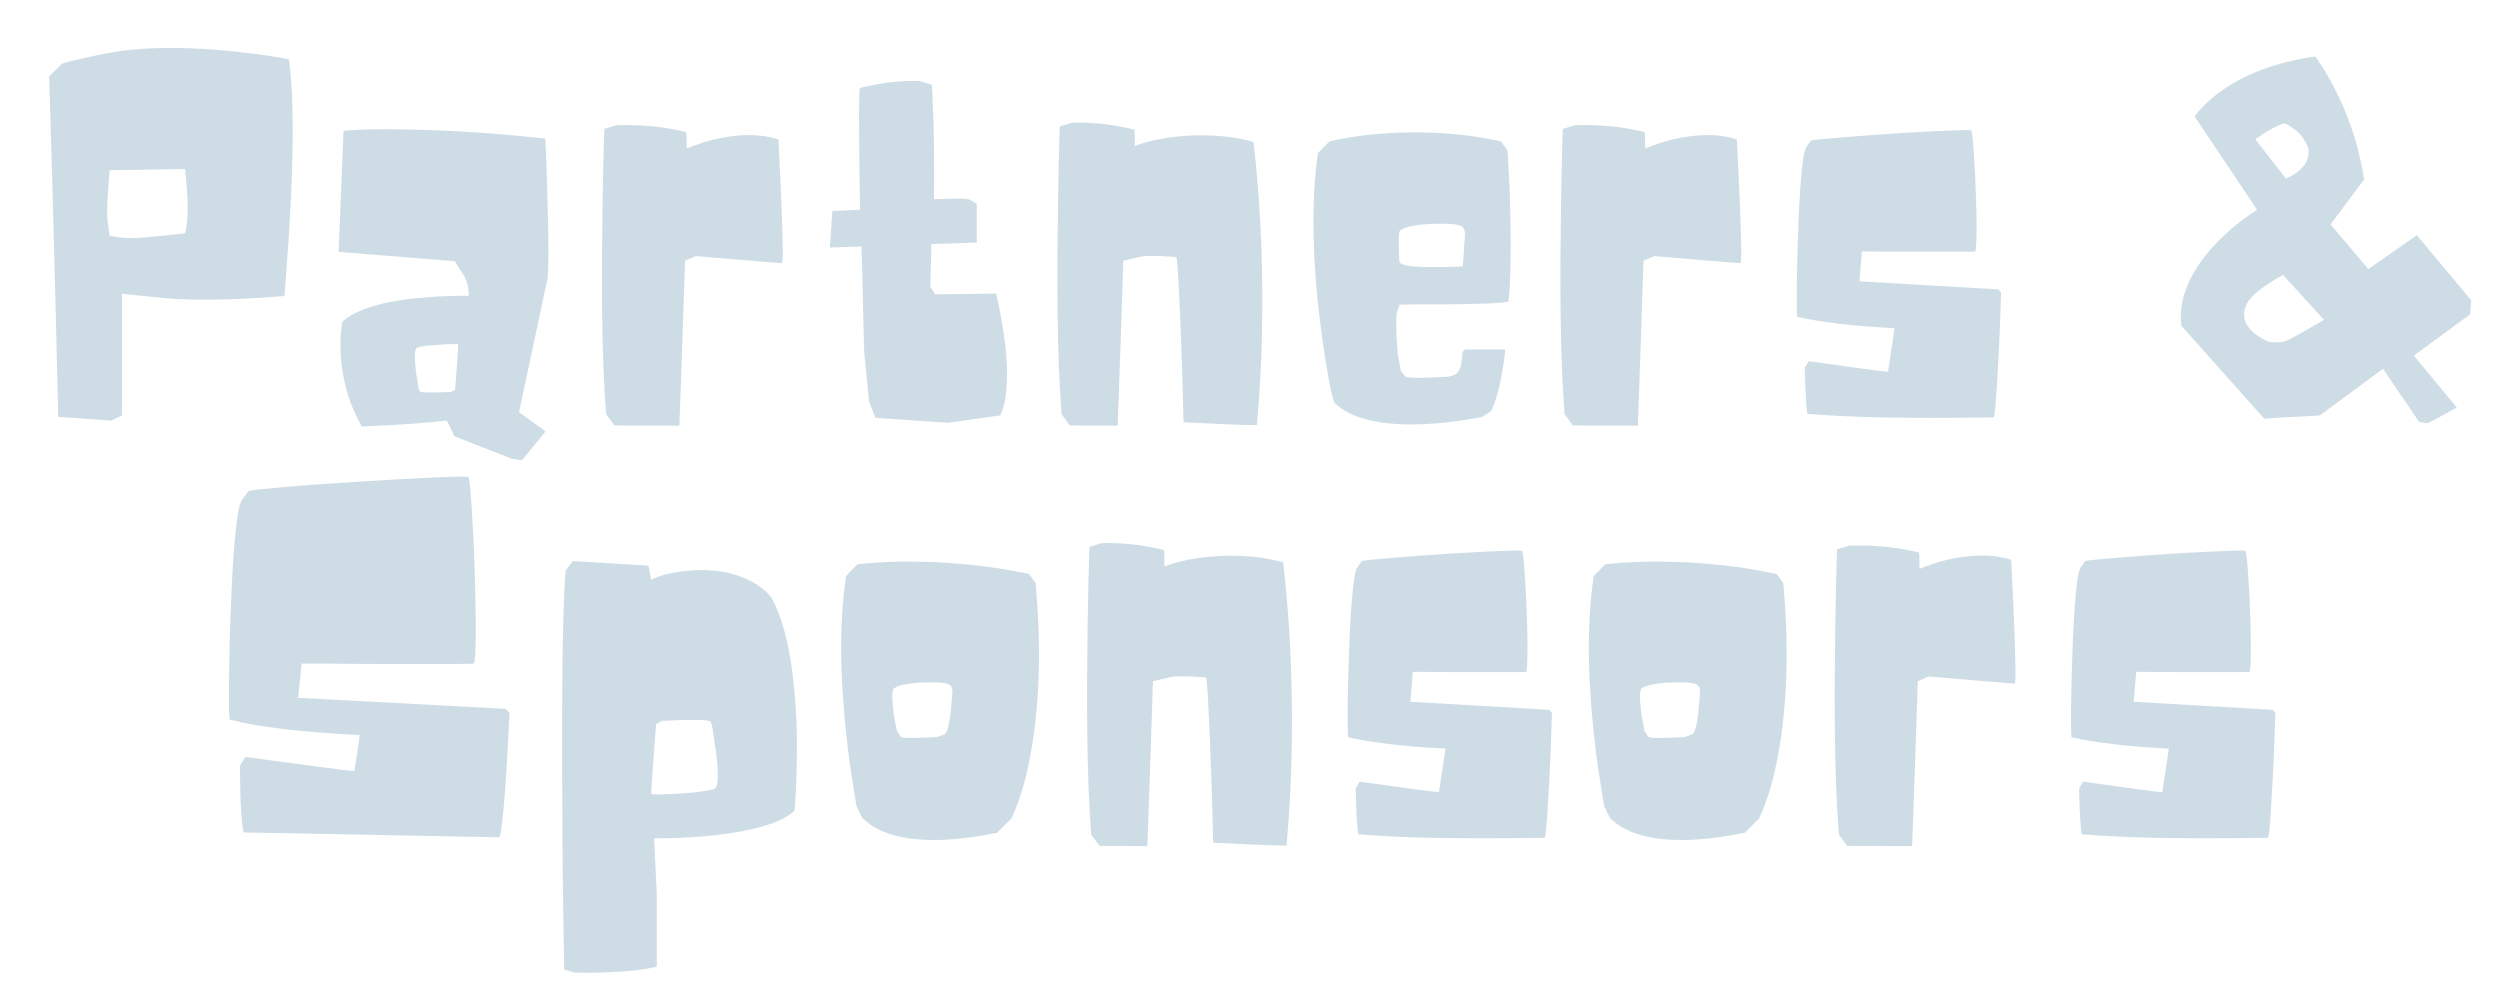 <svg xmlns="http://www.w3.org/2000/svg" xmlns:xlink="http://www.w3.org/1999/xlink" width="1366" zoomAndPan="magnify" viewBox="0 0 1024.5 412.5" height="550" preserveAspectRatio="xMidYMid meet" version="1.2"><defs><filter x="0%" y="0%" width="100%" filterUnits="objectBoundingBox" id="3cc931d1d9" height="100%"><feColorMatrix values="0 0 0 0 1 0 0 0 0 1 0 0 0 0 1 0 0 0 1 0" type="matrix" in="SourceGraphic"></feColorMatrix></filter><clipPath id="63c90389ad"><rect x="0" width="1020" y="0" height="401"></rect></clipPath></defs><g id="627fc9abc1"><g mask="url(#717b171ce7)" transform="matrix(1,0,0,1,1,-0)"><g clip-path="url(#63c90389ad)"><g style="fill:#4b7fa0;fill-opacity:1;"><g transform="translate(1.559, 173.349)"><path style="stroke:none" d="M 73.234 -104.078 L 42.391 -103.578 C 42.391 -103.578 42.32 -102.836 42.188 -101.359 C 42.051 -99.891 41.914 -98.129 41.781 -96.078 C 41.656 -94.035 41.539 -92.109 41.438 -90.297 C 41.332 -88.492 41.316 -87.258 41.391 -86.594 C 41.316 -85.719 41.363 -84.492 41.531 -82.922 C 41.707 -81.348 41.895 -79.926 42.094 -78.656 C 42.289 -77.383 42.391 -76.75 42.391 -76.75 C 42.391 -76.75 42.926 -76.645 44 -76.438 C 45.07 -76.238 46.312 -76.07 47.719 -75.938 C 49.125 -75.812 50.297 -75.781 51.234 -75.844 C 51.836 -75.781 52.957 -75.797 54.594 -75.891 C 56.238 -75.992 58.113 -76.145 60.219 -76.344 C 62.332 -76.539 64.395 -76.754 66.406 -76.984 C 68.414 -77.223 70.07 -77.41 71.375 -77.547 C 72.676 -77.68 73.328 -77.75 73.328 -77.75 C 73.93 -80.301 74.266 -83.082 74.328 -86.094 C 74.398 -89.102 74.332 -91.961 74.125 -94.672 C 73.926 -97.391 73.727 -99.633 73.531 -101.406 C 73.332 -103.188 73.234 -104.078 73.234 -104.078 Z M 47.422 -52.938 L 47.422 -3.109 L 43.094 -1 L 21.297 -2.516 C 21.023 -15.035 20.738 -27.156 20.438 -38.875 C 20.133 -50.594 19.848 -61.641 19.578 -72.016 C 19.316 -82.398 19.066 -91.863 18.828 -100.406 C 18.598 -108.945 18.379 -116.332 18.172 -122.562 C 17.973 -128.789 17.82 -133.594 17.719 -136.969 C 17.625 -140.352 17.578 -142.047 17.578 -142.047 L 22.906 -147.266 C 23.844 -147.598 25.43 -148.031 27.672 -148.562 C 29.922 -149.102 32.348 -149.66 34.953 -150.234 C 37.566 -150.805 39.992 -151.289 42.234 -151.688 C 44.484 -152.094 46.078 -152.363 47.016 -152.5 C 53.504 -153.301 60.016 -153.703 66.547 -153.703 C 73.078 -153.703 79.289 -153.469 85.188 -153 C 91.082 -152.531 96.336 -151.992 100.953 -151.391 C 105.578 -150.785 109.211 -150.25 111.859 -149.781 C 114.504 -149.312 115.828 -149.078 115.828 -149.078 C 116.566 -143.586 117.035 -137.457 117.234 -130.688 C 117.43 -123.926 117.445 -116.91 117.281 -109.641 C 117.113 -102.379 116.844 -95.195 116.469 -88.094 C 116.102 -81 115.688 -74.352 115.219 -68.156 C 114.75 -61.969 114.348 -56.594 114.016 -52.031 C 105.441 -51.363 98.094 -50.926 91.969 -50.719 C 85.844 -50.52 80.602 -50.473 76.25 -50.578 C 71.895 -50.68 68.094 -50.883 64.844 -51.188 C 61.594 -51.488 58.609 -51.785 55.891 -52.078 C 53.18 -52.379 50.359 -52.664 47.422 -52.938 Z M 47.422 -52.938"></path></g><g transform="translate(126.424, 173.349)"><path style="stroke:none" d="M 60.281 -32.25 C 60.207 -32.312 59.617 -32.344 58.516 -32.344 C 57.41 -32.344 56.035 -32.289 54.391 -32.188 C 52.754 -32.094 51.113 -31.977 49.469 -31.844 C 47.832 -31.707 46.41 -31.539 45.203 -31.344 C 43.992 -31.145 43.328 -30.91 43.203 -30.641 C 42.797 -30.035 42.594 -29.016 42.594 -27.578 C 42.594 -26.141 42.676 -24.598 42.844 -22.953 C 43.008 -21.316 43.191 -19.91 43.391 -18.734 C 43.598 -17.566 43.703 -16.984 43.703 -16.984 C 43.703 -16.984 43.734 -16.695 43.797 -16.125 C 43.867 -15.551 43.969 -14.961 44.094 -14.359 C 44.227 -13.766 44.363 -13.332 44.5 -13.062 C 44.633 -12.789 45.367 -12.617 46.703 -12.547 C 48.047 -12.484 49.555 -12.469 51.234 -12.5 C 52.91 -12.539 54.367 -12.594 55.609 -12.656 C 56.848 -12.727 57.469 -12.766 57.469 -12.766 L 59.062 -13.656 C 59.062 -13.656 59.113 -14.273 59.219 -15.516 C 59.32 -16.754 59.438 -18.273 59.562 -20.078 C 59.695 -21.891 59.832 -23.719 59.969 -25.562 C 60.102 -27.406 60.203 -28.961 60.266 -30.234 C 60.336 -31.504 60.344 -32.176 60.281 -32.25 Z M 96.141 3.422 L 86.5 15.266 L 82.375 14.672 L 58.766 5.422 C 58.766 5.422 58.613 5.066 58.312 4.359 C 58.008 3.66 57.641 2.875 57.203 2 C 56.773 1.133 56.391 0.383 56.047 -0.25 C 55.711 -0.883 55.547 -1.133 55.547 -1 C 51.598 -0.531 47.582 -0.145 43.5 0.156 C 39.414 0.457 35.664 0.707 32.25 0.906 C 28.832 1.102 26.066 1.234 23.953 1.297 C 21.848 1.367 20.797 1.406 20.797 1.406 C 17.648 -4.352 15.457 -9.812 14.219 -14.969 C 12.977 -20.125 12.289 -24.691 12.156 -28.672 C 12.02 -32.66 12.102 -35.789 12.406 -38.062 C 12.707 -40.344 12.859 -41.484 12.859 -41.484 C 15.004 -43.43 17.734 -45.055 21.047 -46.359 C 24.359 -47.66 27.957 -48.695 31.844 -49.469 C 35.727 -50.238 39.594 -50.805 43.438 -51.172 C 47.289 -51.547 50.805 -51.801 53.984 -51.938 C 57.172 -52.07 59.75 -52.141 61.719 -52.141 C 63.695 -52.141 64.688 -52.141 64.688 -52.141 C 64.688 -54.484 64.398 -56.406 63.828 -57.906 C 63.266 -59.414 62.695 -60.555 62.125 -61.328 C 61.562 -62.098 61.281 -62.484 61.281 -62.484 L 58.969 -66.297 L 11.344 -70.125 L 13.359 -119.75 C 19.055 -120.219 25.188 -120.43 31.75 -120.391 C 38.312 -120.359 44.906 -120.207 51.531 -119.938 C 58.164 -119.676 64.445 -119.328 70.375 -118.891 C 76.301 -118.453 81.504 -118.016 85.984 -117.578 C 90.473 -117.148 93.82 -116.801 96.031 -116.531 C 96.102 -115.52 96.203 -113.539 96.328 -110.594 C 96.461 -107.656 96.582 -104.176 96.688 -100.156 C 96.789 -96.133 96.906 -91.914 97.031 -87.5 C 97.164 -83.082 97.25 -78.863 97.281 -74.844 C 97.32 -70.82 97.305 -67.367 97.234 -64.484 C 97.172 -61.609 97.039 -59.703 96.844 -58.766 L 85.281 -4.422 Z M 96.141 3.422"></path></g><g transform="translate(234.613, 173.349)"><path style="stroke:none" d="M 45.812 -112.516 C 47.551 -113.242 49.773 -114.047 52.484 -114.922 C 55.203 -115.797 58.25 -116.531 61.625 -117.125 C 65.008 -117.727 68.562 -118.016 72.281 -117.984 C 76 -117.953 79.695 -117.367 83.375 -116.234 C 83.375 -116.234 83.426 -115.312 83.531 -113.469 C 83.633 -111.625 83.75 -109.191 83.875 -106.172 C 84.008 -103.16 84.16 -99.863 84.328 -96.281 C 84.492 -92.695 84.645 -89.098 84.781 -85.484 C 84.914 -81.867 85.016 -78.551 85.078 -75.531 C 85.148 -72.52 85.172 -70.094 85.141 -68.25 C 85.109 -66.414 84.988 -65.5 84.781 -65.5 C 84.645 -65.5 83.691 -65.566 81.922 -65.703 C 80.148 -65.836 77.922 -66.02 75.234 -66.25 C 72.555 -66.488 69.742 -66.723 66.797 -66.953 C 63.859 -67.191 61.066 -67.426 58.422 -67.656 C 55.773 -67.895 53.629 -68.078 51.984 -68.203 C 50.348 -68.336 49.531 -68.406 49.531 -68.406 L 45.109 -66.5 C 44.898 -60.477 44.695 -54.301 44.5 -47.969 C 44.301 -41.633 44.098 -35.555 43.891 -29.734 C 43.691 -23.91 43.508 -18.672 43.344 -14.016 C 43.176 -9.359 43.039 -5.672 42.938 -2.953 C 42.844 -0.242 42.797 1.109 42.797 1.109 L 16.172 1 L 12.766 -3.609 C 12.297 -9.773 11.926 -16.441 11.656 -23.609 C 11.383 -30.773 11.211 -38.125 11.141 -45.656 C 11.078 -53.188 11.062 -60.566 11.094 -67.797 C 11.133 -75.035 11.203 -81.816 11.297 -88.141 C 11.398 -94.473 11.5 -100.066 11.594 -104.922 C 11.695 -109.773 11.801 -113.594 11.906 -116.375 C 12.008 -119.156 12.062 -120.547 12.062 -120.547 L 17.078 -122.047 C 17.078 -122.047 18.332 -122.062 20.844 -122.094 C 23.352 -122.133 26.75 -121.988 31.031 -121.656 C 35.32 -121.32 40.145 -120.516 45.5 -119.234 C 45.633 -119.234 45.719 -118.645 45.75 -117.469 C 45.789 -116.301 45.812 -114.648 45.812 -112.516 Z M 45.812 -112.516"></path></g><g transform="translate(330.246, 173.349)"><path style="stroke:none" d="M 8.844 -71.922 L 9.844 -86.797 C 9.844 -86.797 10.914 -86.863 13.062 -87 C 15.207 -87.133 17.922 -87.266 21.203 -87.391 C 21.129 -92.148 21.055 -96.891 20.984 -101.609 C 20.922 -106.328 20.875 -110.828 20.844 -115.109 C 20.812 -119.398 20.797 -123.203 20.797 -126.516 C 20.797 -129.836 20.828 -132.469 20.891 -134.406 C 20.961 -136.352 21.066 -137.328 21.203 -137.328 C 26.555 -138.598 31.039 -139.398 34.656 -139.734 C 38.27 -140.066 41 -140.219 42.844 -140.188 C 44.688 -140.156 45.609 -140.141 45.609 -140.141 L 50.625 -138.625 C 50.625 -138.625 50.691 -137.414 50.828 -135 C 50.961 -132.594 51.098 -129.242 51.234 -124.953 C 51.367 -120.672 51.469 -115.68 51.531 -109.984 C 51.602 -104.297 51.602 -98.207 51.531 -91.719 C 55.082 -91.852 58.047 -91.938 60.422 -91.969 C 62.797 -92 64.117 -91.945 64.391 -91.812 C 65.398 -91.812 66.422 -91.477 67.453 -90.812 C 68.492 -90.145 69.016 -89.812 69.016 -89.812 L 69.016 -73.938 L 50.422 -73.328 C 50.422 -72.723 50.406 -71.598 50.375 -69.953 C 50.344 -68.316 50.289 -66.531 50.219 -64.594 C 50.156 -62.656 50.109 -60.863 50.078 -59.219 C 50.047 -57.57 49.992 -56.453 49.922 -55.859 L 52.031 -52.734 L 76.953 -53.047 C 76.953 -53.047 77.148 -52.172 77.547 -50.422 C 77.953 -48.68 78.422 -46.367 78.953 -43.484 C 79.492 -40.609 80 -37.379 80.469 -33.797 C 80.938 -30.211 81.238 -26.547 81.375 -22.797 C 81.508 -19.047 81.391 -15.461 81.016 -12.047 C 80.648 -8.641 79.863 -5.66 78.656 -3.109 L 57.156 -0.094 L 27.531 -2.109 L 24.906 -8.734 L 22.906 -29.031 C 22.906 -29.031 22.883 -29.898 22.844 -31.641 C 22.812 -33.379 22.742 -35.738 22.641 -38.719 C 22.547 -41.707 22.461 -45.078 22.391 -48.828 C 22.328 -52.578 22.242 -56.477 22.141 -60.531 C 22.047 -64.582 21.93 -68.516 21.797 -72.328 Z M 8.844 -71.922"></path></g><g transform="translate(421.258, 173.349)"><path style="stroke:none" d="M 42.797 -113.516 C 44.535 -114.254 47.031 -115.008 50.281 -115.781 C 53.531 -116.551 57.328 -117.133 61.672 -117.531 C 66.023 -117.938 70.75 -118.004 75.844 -117.734 C 80.938 -117.461 86.129 -116.625 91.422 -115.219 C 91.422 -115.219 91.633 -113.273 92.062 -109.391 C 92.5 -105.516 92.984 -100.023 93.516 -92.922 C 94.055 -85.828 94.477 -77.457 94.781 -67.812 C 95.082 -58.164 95.113 -47.531 94.875 -35.906 C 94.645 -24.289 93.961 -12.055 92.828 0.797 C 92.828 0.867 92.086 0.883 90.609 0.844 C 89.141 0.812 87.266 0.766 84.984 0.703 C 82.711 0.641 80.301 0.539 77.75 0.406 C 75.207 0.27 72.797 0.148 70.516 0.047 C 68.242 -0.047 66.383 -0.125 64.938 -0.188 C 63.5 -0.258 62.781 -0.297 62.781 -0.297 C 62.781 -0.297 62.742 -1.25 62.672 -3.156 C 62.609 -5.07 62.547 -7.633 62.484 -10.844 C 62.422 -14.062 62.32 -17.676 62.188 -21.688 C 62.051 -25.707 61.898 -29.859 61.734 -34.141 C 61.566 -38.43 61.398 -42.566 61.234 -46.547 C 61.066 -50.535 60.895 -54.156 60.719 -57.406 C 60.551 -60.656 60.383 -63.234 60.219 -65.141 C 60.051 -67.055 59.898 -68.016 59.766 -68.016 C 55.617 -68.348 52.375 -68.492 50.031 -68.453 C 47.688 -68.422 46.516 -68.406 46.516 -68.406 L 38.078 -66.5 C 37.867 -60.477 37.664 -54.301 37.469 -47.969 C 37.27 -41.633 37.066 -35.555 36.859 -29.734 C 36.66 -23.91 36.477 -18.672 36.312 -14.016 C 36.145 -9.359 36.008 -5.672 35.906 -2.953 C 35.812 -0.242 35.766 1.109 35.766 1.109 L 16.172 1 L 12.766 -3.609 C 12.297 -9.773 11.926 -16.457 11.656 -23.656 C 11.383 -30.852 11.211 -38.234 11.141 -45.797 C 11.078 -53.367 11.062 -60.82 11.094 -68.156 C 11.133 -75.488 11.203 -82.352 11.297 -88.75 C 11.398 -95.145 11.5 -100.801 11.594 -105.719 C 11.695 -110.645 11.801 -114.516 11.906 -117.328 C 12.008 -120.141 12.062 -121.547 12.062 -121.547 L 17.078 -123.062 C 17.078 -123.062 18.082 -123.078 20.094 -123.109 C 22.102 -123.141 25 -122.988 28.781 -122.656 C 32.562 -122.32 37.133 -121.52 42.5 -120.25 C 42.625 -120.25 42.703 -119.66 42.734 -118.484 C 42.773 -117.316 42.797 -115.66 42.797 -113.516 Z M 42.797 -113.516"></path></g><g transform="translate(526.835, 173.349)"><path style="stroke:none" d="M 72.531 -30.141 L 89 -30.141 C 89 -30.066 88.914 -29.207 88.75 -27.562 C 88.582 -25.926 88.281 -23.816 87.844 -21.234 C 87.414 -18.66 86.832 -15.93 86.094 -13.047 C 85.352 -10.172 84.414 -7.461 83.281 -4.922 C 83.281 -4.922 82.926 -4.688 82.219 -4.219 C 81.52 -3.75 80.816 -3.297 80.109 -2.859 C 79.41 -2.422 79.062 -2.238 79.062 -2.312 C 79.062 -2.375 77.973 -2.203 75.797 -1.797 C 73.617 -1.398 70.703 -0.969 67.047 -0.5 C 63.398 -0.031 59.383 0.301 55 0.5 C 50.613 0.695 46.16 0.594 41.641 0.188 C 37.117 -0.207 32.863 -1.086 28.875 -2.453 C 24.895 -3.828 21.566 -5.82 18.891 -8.438 L 17.578 -13.266 C 17.578 -13.266 17.305 -14.688 16.766 -17.531 C 16.234 -20.375 15.582 -24.289 14.812 -29.281 C 14.039 -34.27 13.285 -39.992 12.547 -46.453 C 11.816 -52.922 11.25 -59.785 10.844 -67.047 C 10.445 -74.316 10.332 -81.664 10.5 -89.094 C 10.664 -96.531 11.25 -103.703 12.25 -110.609 L 16.984 -115.422 C 16.984 -115.422 18.156 -115.672 20.5 -116.172 C 22.844 -116.68 26.156 -117.219 30.438 -117.781 C 34.727 -118.352 39.801 -118.754 45.656 -118.984 C 51.52 -119.223 57.969 -119.109 65 -118.641 C 72.031 -118.172 79.43 -117.098 87.203 -115.422 L 89.906 -111.812 C 89.906 -111.812 89.988 -110.52 90.156 -107.938 C 90.32 -105.363 90.504 -101.914 90.703 -97.594 C 90.91 -93.27 91.062 -88.41 91.156 -83.016 C 91.258 -77.629 91.273 -72.086 91.203 -66.391 C 91.141 -60.703 90.875 -55.25 90.406 -50.031 C 90.406 -49.758 89.582 -49.539 87.938 -49.375 C 86.301 -49.207 84.16 -49.07 81.516 -48.969 C 78.867 -48.875 75.957 -48.789 72.781 -48.719 C 69.602 -48.656 66.422 -48.625 63.234 -48.625 C 60.055 -48.625 57.145 -48.625 54.5 -48.625 C 51.852 -48.625 49.723 -48.602 48.109 -48.562 C 46.504 -48.531 45.703 -48.516 45.703 -48.516 L 44.906 -46.016 C 44.633 -45.609 44.461 -44.75 44.391 -43.438 C 44.328 -42.133 44.312 -40.629 44.344 -38.922 C 44.383 -37.211 44.453 -35.535 44.547 -33.891 C 44.648 -32.254 44.75 -30.898 44.844 -29.828 C 44.945 -28.766 45 -28.234 45 -28.234 L 46.203 -21.391 L 48.125 -18.984 C 48.457 -18.785 49.207 -18.648 50.375 -18.578 C 51.551 -18.516 52.926 -18.5 54.5 -18.531 C 56.07 -18.562 57.629 -18.609 59.172 -18.672 C 60.711 -18.742 61.984 -18.797 62.984 -18.828 C 63.992 -18.867 64.5 -18.891 64.5 -18.891 C 66.77 -19.023 68.359 -19.578 69.266 -20.547 C 70.172 -21.516 70.738 -22.75 70.969 -24.25 C 71.207 -25.758 71.395 -27.383 71.531 -29.125 Z M 45.609 -66.203 C 45.672 -65.598 46.32 -65.129 47.562 -64.797 C 48.801 -64.461 50.406 -64.227 52.375 -64.094 C 54.352 -63.957 56.445 -63.891 58.656 -63.891 C 60.875 -63.891 62.969 -63.906 64.938 -63.938 C 66.914 -63.969 68.523 -64.016 69.766 -64.078 C 71.004 -64.148 71.625 -64.188 71.625 -64.188 C 71.625 -64.188 71.656 -64.672 71.719 -65.641 C 71.789 -66.617 71.875 -67.812 71.969 -69.219 C 72.07 -70.625 72.156 -71.945 72.219 -73.188 C 72.289 -74.426 72.359 -75.344 72.422 -75.938 C 72.766 -78.688 72.18 -80.328 70.672 -80.859 C 69.16 -81.398 66.832 -81.672 63.688 -81.672 C 58.727 -81.672 54.977 -81.453 52.438 -81.016 C 49.895 -80.578 48.172 -80.125 47.266 -79.656 C 46.359 -79.188 45.906 -78.953 45.906 -78.953 C 45.633 -78.555 45.469 -77.656 45.406 -76.25 C 45.344 -74.844 45.344 -73.234 45.406 -71.422 C 45.469 -69.617 45.535 -67.879 45.609 -66.203 Z M 45.609 -66.203"></path></g><g transform="translate(627.39, 173.349)"><path style="stroke:none" d="M 45.812 -112.516 C 47.551 -113.242 49.773 -114.047 52.484 -114.922 C 55.203 -115.797 58.25 -116.531 61.625 -117.125 C 65.008 -117.727 68.562 -118.016 72.281 -117.984 C 76 -117.953 79.695 -117.367 83.375 -116.234 C 83.375 -116.234 83.426 -115.312 83.531 -113.469 C 83.633 -111.625 83.75 -109.191 83.875 -106.172 C 84.008 -103.16 84.16 -99.863 84.328 -96.281 C 84.492 -92.695 84.645 -89.098 84.781 -85.484 C 84.914 -81.867 85.016 -78.551 85.078 -75.531 C 85.148 -72.52 85.172 -70.094 85.141 -68.25 C 85.109 -66.414 84.988 -65.5 84.781 -65.5 C 84.645 -65.5 83.691 -65.566 81.922 -65.703 C 80.148 -65.836 77.922 -66.02 75.234 -66.25 C 72.555 -66.488 69.742 -66.723 66.797 -66.953 C 63.859 -67.191 61.066 -67.426 58.422 -67.656 C 55.773 -67.895 53.629 -68.078 51.984 -68.203 C 50.348 -68.336 49.531 -68.406 49.531 -68.406 L 45.109 -66.5 C 44.898 -60.477 44.695 -54.301 44.5 -47.969 C 44.301 -41.633 44.098 -35.555 43.891 -29.734 C 43.691 -23.91 43.508 -18.672 43.344 -14.016 C 43.176 -9.359 43.039 -5.672 42.938 -2.953 C 42.844 -0.242 42.797 1.109 42.797 1.109 L 16.172 1 L 12.766 -3.609 C 12.297 -9.773 11.926 -16.441 11.656 -23.609 C 11.383 -30.773 11.211 -38.125 11.141 -45.656 C 11.078 -53.188 11.062 -60.566 11.094 -67.797 C 11.133 -75.035 11.203 -81.816 11.297 -88.141 C 11.398 -94.473 11.5 -100.066 11.594 -104.922 C 11.695 -109.773 11.801 -113.594 11.906 -116.375 C 12.008 -119.156 12.062 -120.547 12.062 -120.547 L 17.078 -122.047 C 17.078 -122.047 18.332 -122.062 20.844 -122.094 C 23.352 -122.133 26.75 -121.988 31.031 -121.656 C 35.32 -121.32 40.145 -120.516 45.5 -119.234 C 45.633 -119.234 45.719 -118.645 45.75 -117.469 C 45.789 -116.301 45.812 -114.648 45.812 -112.516 Z M 45.812 -112.516"></path></g><g transform="translate(723.023, 173.349)"><path style="stroke:none" d="M 83.688 -119.938 C 83.883 -119.875 84.082 -118.953 84.281 -117.172 C 84.477 -115.398 84.676 -113.039 84.875 -110.094 C 85.082 -107.156 85.27 -103.926 85.438 -100.406 C 85.602 -96.883 85.734 -93.363 85.828 -89.844 C 85.93 -86.332 85.984 -83.102 85.984 -80.156 C 85.984 -77.219 85.93 -74.859 85.828 -73.078 C 85.734 -71.305 85.586 -70.383 85.391 -70.312 C 85.117 -70.25 84.094 -70.219 82.312 -70.219 C 80.539 -70.219 78.266 -70.219 75.484 -70.219 C 72.711 -70.219 69.688 -70.219 66.406 -70.219 C 63.125 -70.219 59.875 -70.219 56.656 -70.219 C 53.438 -70.219 50.488 -70.234 47.812 -70.266 C 45.133 -70.297 42.992 -70.312 41.391 -70.312 C 39.785 -70.312 38.984 -70.312 38.984 -70.312 L 37.969 -58.062 L 94.938 -54.75 L 96.031 -53.438 C 96.031 -53.438 95.992 -52.516 95.922 -50.672 C 95.859 -48.836 95.773 -46.395 95.672 -43.344 C 95.578 -40.301 95.445 -36.969 95.281 -33.344 C 95.113 -29.727 94.926 -26.098 94.719 -22.453 C 94.52 -18.805 94.32 -15.457 94.125 -12.406 C 93.926 -9.352 93.723 -6.906 93.516 -5.062 C 93.316 -3.227 93.117 -2.312 92.922 -2.312 C 92.723 -2.312 91.383 -2.289 88.906 -2.25 C 86.426 -2.219 83.207 -2.188 79.25 -2.156 C 75.301 -2.125 70.969 -2.109 66.25 -2.109 C 61.531 -2.109 56.758 -2.141 51.938 -2.203 C 47.113 -2.273 42.625 -2.379 38.469 -2.516 C 31.645 -2.773 26.375 -3.039 22.656 -3.312 C 18.938 -3.582 16.977 -3.719 16.781 -3.719 C 16.645 -3.719 16.508 -4.352 16.375 -5.625 C 16.238 -6.895 16.117 -8.469 16.016 -10.344 C 15.922 -12.219 15.836 -14.094 15.766 -15.969 C 15.703 -17.844 15.656 -19.414 15.625 -20.688 C 15.594 -21.969 15.578 -22.609 15.578 -22.609 C 15.578 -22.609 15.707 -22.82 15.969 -23.25 C 16.238 -23.688 16.504 -24.125 16.766 -24.562 C 17.035 -25 17.172 -25.25 17.172 -25.312 C 17.172 -25.312 17.926 -25.211 19.438 -25.016 C 20.945 -24.816 22.891 -24.547 25.266 -24.203 C 27.641 -23.867 30.164 -23.52 32.844 -23.156 C 35.531 -22.789 38.109 -22.438 40.578 -22.094 C 43.055 -21.758 45.133 -21.492 46.812 -21.297 C 48.488 -21.098 49.457 -21 49.719 -21 C 49.719 -21 49.816 -21.703 50.016 -23.109 C 50.223 -24.516 50.477 -26.219 50.781 -28.219 C 51.082 -30.227 51.383 -32.223 51.688 -34.203 C 51.988 -36.18 52.207 -37.738 52.344 -38.875 C 43.031 -39.344 35.441 -39.945 29.578 -40.688 C 23.723 -41.426 19.422 -42.078 16.672 -42.641 C 13.93 -43.211 12.562 -43.5 12.562 -43.5 C 12.426 -43.5 12.336 -44.672 12.297 -47.016 C 12.266 -49.359 12.266 -52.488 12.297 -56.406 C 12.336 -60.32 12.426 -64.656 12.562 -69.406 C 12.695 -74.164 12.863 -78.957 13.062 -83.781 C 13.258 -88.602 13.508 -93.109 13.812 -97.297 C 14.113 -101.484 14.461 -104.984 14.859 -107.797 C 15.266 -110.609 15.703 -112.348 16.172 -113.016 C 16.172 -113.016 16.32 -113.227 16.625 -113.656 C 16.926 -114.094 17.242 -114.547 17.578 -115.016 C 17.91 -115.484 18.113 -115.719 18.188 -115.719 C 18.383 -115.852 19.641 -116.035 21.953 -116.266 C 24.266 -116.504 27.297 -116.773 31.047 -117.078 C 34.797 -117.379 38.895 -117.695 43.344 -118.031 C 47.801 -118.363 52.27 -118.664 56.75 -118.938 C 61.238 -119.207 65.426 -119.426 69.312 -119.594 C 73.195 -119.758 76.426 -119.891 79 -119.984 C 81.582 -120.086 83.145 -120.07 83.688 -119.938 Z M 83.688 -119.938"></path></g><g transform="translate(825.888, 173.349)"><path style="stroke:none" d=""></path></g><g transform="translate(887.768, 173.349)"><path style="stroke:none" d="M 41.188 -33.156 C 41.188 -33.156 41.617 -33.133 42.484 -33.094 C 43.359 -33.062 44.281 -33.062 45.25 -33.094 C 46.227 -33.133 46.914 -33.254 47.312 -33.453 C 47.645 -33.453 48.516 -33.816 49.922 -34.547 C 51.328 -35.285 52.898 -36.141 54.641 -37.109 C 56.391 -38.086 57.969 -38.992 59.375 -39.828 C 60.781 -40.672 61.68 -41.191 62.078 -41.391 L 63.594 -42.297 L 46.812 -60.672 C 42.125 -58.055 38.656 -55.797 36.406 -53.891 C 34.164 -51.984 32.691 -50.312 31.984 -48.875 C 31.285 -47.438 30.906 -46.145 30.844 -45 C 30.77 -43.062 31.234 -41.352 32.234 -39.875 C 33.242 -38.406 34.453 -37.164 35.859 -36.156 C 37.266 -35.156 38.504 -34.406 39.578 -33.906 C 40.648 -33.406 41.188 -33.156 41.188 -33.156 Z M 57.266 -110.094 C 57.461 -111.57 57.176 -113.031 56.406 -114.469 C 55.633 -115.906 54.812 -117.125 53.938 -118.125 C 53.07 -119.133 52.641 -119.641 52.641 -119.641 C 52.641 -119.641 52.336 -119.836 51.734 -120.234 C 51.129 -120.641 50.457 -121.094 49.719 -121.594 C 48.988 -122.102 48.391 -122.457 47.922 -122.656 C 47.379 -122.852 46.473 -122.664 45.203 -122.094 C 43.93 -121.531 42.609 -120.848 41.234 -120.047 C 39.859 -119.242 38.688 -118.504 37.719 -117.828 C 36.75 -117.16 36.266 -116.828 36.266 -116.828 L 35.469 -116.234 L 48.016 -100.156 C 50.766 -101.426 52.773 -102.695 54.047 -103.969 C 55.316 -105.238 56.148 -106.426 56.547 -107.531 C 56.953 -108.645 57.191 -109.5 57.266 -110.094 Z M 123.969 -50.234 L 123.453 -44.5 L 100.453 -27.625 L 118.031 -6.328 C 118.031 -6.328 117.441 -6.008 116.266 -5.375 C 115.098 -4.738 113.727 -3.984 112.156 -3.109 C 110.582 -2.242 109.191 -1.492 107.984 -0.859 C 106.785 -0.223 106.148 0.094 106.078 0.094 C 106.016 0.094 105.695 0.047 105.125 -0.047 C 104.562 -0.148 103.992 -0.25 103.422 -0.344 C 102.848 -0.445 102.562 -0.5 102.562 -0.5 L 87.797 -22.203 L 61.875 -3.109 C 61.875 -3.109 61.117 -3.055 59.609 -2.953 C 58.109 -2.859 56.234 -2.758 53.984 -2.656 C 51.742 -2.562 49.504 -2.445 47.266 -2.312 C 45.023 -2.176 43.133 -2.055 41.594 -1.953 C 40.051 -1.859 39.242 -1.812 39.172 -1.812 C 39.172 -1.812 38.535 -2.492 37.266 -3.859 C 35.992 -5.234 34.352 -7.062 32.344 -9.344 C 30.332 -11.625 28.117 -14.117 25.703 -16.828 C 23.297 -19.535 20.891 -22.227 18.484 -24.906 C 16.078 -27.594 13.867 -30.07 11.859 -32.344 C 9.848 -34.625 8.223 -36.445 6.984 -37.812 C 5.742 -39.188 5.125 -39.875 5.125 -39.875 C 4.656 -44.438 5.07 -48.773 6.375 -52.891 C 7.688 -57.004 9.531 -60.816 11.906 -64.328 C 14.281 -67.848 16.859 -71.031 19.641 -73.875 C 22.422 -76.727 25.066 -79.16 27.578 -81.172 C 30.086 -83.18 32.145 -84.719 33.75 -85.781 C 35.363 -86.852 36.172 -87.391 36.172 -87.391 L 10.547 -125.672 C 13.359 -129.285 16.52 -132.398 20.031 -135.016 C 23.551 -137.629 27.172 -139.836 30.891 -141.641 C 34.609 -143.453 38.191 -144.91 41.641 -146.016 C 45.086 -147.117 48.203 -147.973 50.984 -148.578 C 53.766 -149.18 55.973 -149.598 57.609 -149.828 C 59.254 -150.066 60.078 -150.188 60.078 -150.188 C 60.078 -150.188 60.863 -149.016 62.438 -146.672 C 64.008 -144.328 65.93 -140.977 68.203 -136.625 C 70.484 -132.27 72.711 -126.992 74.891 -120.797 C 77.066 -114.598 78.789 -107.617 80.062 -99.859 L 66.297 -81.375 L 81.766 -63.094 L 101.656 -76.953 Z M 123.969 -50.234"></path></g></g><g style="fill:#4b7fa0;fill-opacity:1;"><g transform="translate(81.618, 345.64)"><path style="stroke:none" d="M 121.859 -2.516 L 17.375 -4.516 C 17.039 -5.117 16.773 -6.441 16.578 -8.484 C 16.379 -10.523 16.211 -12.852 16.078 -15.469 C 15.941 -18.082 15.852 -20.629 15.812 -23.109 C 15.781 -25.586 15.75 -27.645 15.719 -29.281 C 15.688 -30.926 15.672 -31.75 15.672 -31.75 C 15.672 -31.75 15.836 -32.047 16.172 -32.641 C 16.504 -33.242 16.867 -33.848 17.266 -34.453 C 17.672 -35.055 17.91 -35.395 17.984 -35.469 C 17.984 -35.469 19.004 -35.332 21.047 -35.062 C 23.086 -34.789 25.734 -34.422 28.984 -33.953 C 32.234 -33.484 35.711 -33.016 39.422 -32.547 C 43.141 -32.078 46.691 -31.609 50.078 -31.141 C 53.461 -30.672 56.289 -30.301 58.562 -30.031 C 60.844 -29.77 62.18 -29.641 62.578 -29.641 C 62.578 -29.641 62.711 -30.441 62.984 -32.047 C 63.254 -33.648 63.555 -35.586 63.891 -37.859 C 64.223 -40.141 64.523 -42.32 64.797 -44.406 C 52.004 -45.07 41.688 -45.891 33.844 -46.859 C 26.008 -47.828 20.332 -48.711 16.812 -49.516 C 13.301 -50.328 11.547 -50.734 11.547 -50.734 C 11.41 -50.734 11.312 -51.906 11.25 -54.25 C 11.188 -56.594 11.172 -59.789 11.203 -63.844 C 11.234 -67.895 11.297 -72.445 11.391 -77.5 C 11.492 -82.562 11.645 -87.836 11.844 -93.328 C 12.051 -98.816 12.285 -104.188 12.547 -109.438 C 12.816 -114.695 13.156 -119.535 13.562 -123.953 C 13.969 -128.379 14.406 -132.066 14.875 -135.016 C 15.344 -137.961 15.875 -139.836 16.469 -140.641 C 16.469 -140.641 16.688 -140.941 17.125 -141.547 C 17.562 -142.148 18.016 -142.77 18.484 -143.406 C 18.953 -144.039 19.219 -144.359 19.281 -144.359 C 19.488 -144.555 20.848 -144.785 23.359 -145.047 C 25.867 -145.316 29.18 -145.633 33.297 -146 C 37.422 -146.375 42.039 -146.742 47.156 -147.109 C 52.281 -147.484 57.57 -147.836 63.031 -148.172 C 68.488 -148.504 73.812 -148.82 79 -149.125 C 84.195 -149.426 88.953 -149.676 93.266 -149.875 C 97.586 -150.082 101.156 -150.219 103.969 -150.281 C 106.781 -150.352 108.523 -150.32 109.203 -150.188 C 109.461 -150.113 109.707 -149.004 109.938 -146.859 C 110.176 -144.723 110.41 -141.828 110.641 -138.172 C 110.879 -134.523 111.113 -130.441 111.344 -125.922 C 111.582 -121.398 111.77 -116.742 111.906 -111.953 C 112.039 -107.172 112.156 -102.52 112.25 -98 C 112.352 -93.477 112.391 -89.391 112.359 -85.734 C 112.328 -82.086 112.242 -79.191 112.109 -77.047 C 111.973 -74.898 111.77 -73.797 111.5 -73.734 C 111.238 -73.672 110.035 -73.617 107.891 -73.578 C 105.742 -73.547 102.961 -73.531 99.547 -73.531 C 96.129 -73.531 92.344 -73.531 88.188 -73.531 C 84.039 -73.531 79.773 -73.531 75.391 -73.531 C 71.004 -73.531 66.77 -73.547 62.688 -73.578 C 58.602 -73.617 54.922 -73.656 51.641 -73.688 C 48.359 -73.719 45.758 -73.734 43.844 -73.734 C 41.938 -73.734 40.984 -73.734 40.984 -73.734 L 39.578 -59.672 L 124.562 -55.156 L 126.172 -53.438 C 126.172 -53.438 126.117 -52.531 126.016 -50.719 C 125.922 -48.914 125.805 -46.523 125.672 -43.547 C 125.535 -40.566 125.363 -37.285 125.156 -33.703 C 124.957 -30.117 124.723 -26.52 124.453 -22.906 C 124.191 -19.289 123.91 -15.973 123.609 -12.953 C 123.305 -9.941 123.02 -7.484 122.75 -5.578 C 122.488 -3.672 122.191 -2.648 121.859 -2.516 Z M 121.859 -2.516"></path></g><g transform="translate(214.319, 345.64)"><path style="stroke:none" d="M 110.297 -13.469 C 108.16 -11.457 105.266 -9.781 101.609 -8.438 C 97.961 -7.094 93.961 -6.004 89.609 -5.172 C 85.254 -4.336 80.914 -3.703 76.594 -3.266 C 72.281 -2.828 68.312 -2.523 64.688 -2.359 C 61.07 -2.191 58.176 -2.109 56 -2.109 C 53.82 -2.109 52.734 -2.109 52.734 -2.109 L 53.844 21.094 C 53.844 21.094 53.844 21.797 53.844 23.203 C 53.844 24.609 53.844 26.43 53.844 28.672 C 53.844 30.922 53.844 33.285 53.844 35.766 C 53.844 38.242 53.844 40.602 53.844 42.844 C 53.844 45.082 53.844 46.922 53.844 48.359 C 53.844 49.805 53.812 50.531 53.75 50.531 C 50.332 51.332 46.68 51.898 42.797 52.234 C 38.91 52.566 35.258 52.785 31.844 52.891 C 28.426 52.992 25.629 53.023 23.453 52.984 C 21.273 52.953 20.188 52.938 20.188 52.938 L 15.875 51.641 C 15.875 51.641 15.852 50.195 15.812 47.312 C 15.781 44.438 15.711 40.438 15.609 35.312 C 15.516 30.188 15.43 24.238 15.359 17.469 C 15.297 10.707 15.227 3.41 15.156 -4.422 C 15.094 -12.254 15.062 -20.289 15.062 -28.531 C 15.062 -36.77 15.062 -44.957 15.062 -53.094 C 15.062 -61.227 15.113 -68.992 15.219 -76.391 C 15.32 -83.797 15.473 -90.531 15.672 -96.594 C 15.867 -102.656 16.133 -107.727 16.469 -111.812 L 19.391 -115.719 L 50.422 -113.812 L 51.531 -108.094 C 53.738 -109.164 56.129 -109.984 58.703 -110.547 C 61.285 -111.117 63.734 -111.504 66.047 -111.703 C 68.359 -111.91 70.25 -112.016 71.719 -112.016 C 73.195 -112.016 73.938 -112.016 73.938 -112.016 C 78.758 -111.805 82.879 -111.133 86.297 -110 C 89.711 -108.863 92.488 -107.594 94.625 -106.188 C 96.77 -104.781 98.328 -103.539 99.297 -102.469 C 100.266 -101.395 100.75 -100.859 100.75 -100.859 C 102.895 -96.91 104.656 -92.422 106.031 -87.391 C 107.406 -82.367 108.457 -77.078 109.188 -71.516 C 109.926 -65.961 110.461 -60.422 110.797 -54.891 C 111.141 -49.367 111.289 -44.129 111.25 -39.172 C 111.219 -34.223 111.133 -29.82 111 -25.969 C 110.863 -22.113 110.711 -19.066 110.547 -16.828 C 110.379 -14.586 110.297 -13.469 110.297 -13.469 Z M 77.953 -22.703 C 78.422 -23.441 78.703 -24.629 78.797 -26.266 C 78.898 -27.91 78.867 -29.719 78.703 -31.688 C 78.535 -33.664 78.332 -35.578 78.094 -37.422 C 77.863 -39.266 77.648 -40.785 77.453 -41.984 C 77.254 -43.191 77.156 -43.797 77.156 -43.797 C 77.156 -43.797 77.102 -44.211 77 -45.047 C 76.895 -45.891 76.742 -46.812 76.547 -47.812 C 76.348 -48.82 76.145 -49.492 75.938 -49.828 C 75.738 -50.16 74.953 -50.375 73.578 -50.469 C 72.211 -50.57 70.539 -50.625 68.562 -50.625 C 66.582 -50.625 64.641 -50.586 62.734 -50.516 C 60.828 -50.453 59.219 -50.391 57.906 -50.328 C 56.602 -50.266 55.953 -50.234 55.953 -50.234 L 53.547 -48.922 C 53.547 -48.922 53.492 -48.234 53.391 -46.859 C 53.285 -45.484 53.148 -43.723 52.984 -41.578 C 52.816 -39.441 52.648 -37.164 52.484 -34.75 C 52.316 -32.344 52.148 -30.051 51.984 -27.875 C 51.816 -25.695 51.695 -23.906 51.625 -22.5 C 51.562 -21.094 51.566 -20.359 51.641 -20.297 C 51.766 -20.16 52.68 -20.094 54.391 -20.094 C 56.098 -20.094 58.207 -20.16 60.719 -20.297 C 63.238 -20.43 65.77 -20.613 68.312 -20.844 C 70.852 -21.082 73.023 -21.367 74.828 -21.703 C 76.641 -22.035 77.68 -22.367 77.953 -22.703 Z M 77.953 -22.703"></path></g><g transform="translate(335.467, 345.64)"><path style="stroke:none" d="M 53.75 -60.781 C 54.008 -63.32 53.469 -64.828 52.125 -65.297 C 50.789 -65.766 48.688 -66 45.812 -66 C 41.32 -66 37.922 -65.797 35.609 -65.391 C 33.297 -64.992 31.738 -64.578 30.938 -64.141 C 30.133 -63.703 29.734 -63.484 29.734 -63.484 C 29.461 -63.016 29.289 -62.211 29.219 -61.078 C 29.156 -59.941 29.191 -58.719 29.328 -57.406 C 29.461 -56.102 29.578 -54.984 29.672 -54.047 C 29.773 -53.109 29.828 -52.641 29.828 -52.641 L 31.047 -46.109 L 32.641 -43.703 C 32.984 -43.43 33.922 -43.281 35.453 -43.25 C 36.992 -43.219 38.688 -43.234 40.531 -43.297 C 42.375 -43.359 43.984 -43.422 45.359 -43.484 C 46.734 -43.555 47.422 -43.594 47.422 -43.594 C 47.422 -43.594 47.633 -43.66 48.062 -43.797 C 48.5 -43.93 48.938 -44.082 49.375 -44.25 C 49.812 -44.414 50.031 -44.5 50.031 -44.5 C 50.758 -44.57 51.328 -45.207 51.734 -46.406 C 52.141 -47.613 52.473 -49.086 52.734 -50.828 C 53.004 -52.566 53.207 -54.344 53.344 -56.156 C 53.477 -57.969 53.613 -59.508 53.75 -60.781 Z M 85.188 -110.406 L 87.906 -106.781 C 87.906 -106.781 88.004 -105.656 88.203 -103.406 C 88.398 -101.164 88.613 -98.07 88.844 -94.125 C 89.082 -90.176 89.234 -85.625 89.297 -80.469 C 89.367 -75.312 89.254 -69.75 88.953 -63.781 C 88.648 -57.82 88.098 -51.742 87.297 -45.547 C 86.492 -39.359 85.352 -33.25 83.875 -27.219 C 82.406 -21.195 80.461 -15.539 78.047 -10.25 C 78.047 -10.25 77.742 -9.945 77.141 -9.344 C 76.547 -8.738 75.844 -8.035 75.031 -7.234 C 74.227 -6.43 73.523 -5.727 72.922 -5.125 C 72.328 -4.52 72.031 -4.25 72.031 -4.312 C 72.031 -4.383 71.055 -4.219 69.109 -3.812 C 67.172 -3.414 64.578 -2.984 61.328 -2.516 C 58.078 -2.047 54.457 -1.707 50.469 -1.5 C 46.488 -1.301 42.422 -1.398 38.266 -1.797 C 34.117 -2.203 30.188 -3.094 26.469 -4.469 C 22.75 -5.844 19.551 -7.836 16.875 -10.453 L 14.562 -15.266 C 14.562 -15.266 14.328 -16.617 13.859 -19.328 C 13.391 -22.047 12.801 -25.781 12.094 -30.531 C 11.395 -35.289 10.727 -40.766 10.094 -46.953 C 9.457 -53.148 8.953 -59.766 8.578 -66.797 C 8.211 -73.828 8.145 -80.992 8.375 -88.297 C 8.613 -95.598 9.238 -102.695 10.25 -109.594 L 14.969 -114.422 C 14.969 -114.422 16.141 -114.535 18.484 -114.766 C 20.828 -115.004 24.141 -115.207 28.422 -115.375 C 32.711 -115.539 37.785 -115.539 43.641 -115.375 C 49.504 -115.207 55.953 -114.754 62.984 -114.016 C 70.016 -113.273 77.414 -112.07 85.188 -110.406 Z M 85.188 -110.406"></path></g><g transform="translate(433.41, 345.64)"><path style="stroke:none" d="M 42.797 -113.516 C 44.535 -114.254 47.031 -115.008 50.281 -115.781 C 53.531 -116.551 57.328 -117.133 61.672 -117.531 C 66.023 -117.938 70.75 -118.004 75.844 -117.734 C 80.938 -117.461 86.129 -116.625 91.422 -115.219 C 91.422 -115.219 91.633 -113.273 92.062 -109.391 C 92.5 -105.516 92.984 -100.023 93.516 -92.922 C 94.055 -85.828 94.477 -77.457 94.781 -67.812 C 95.082 -58.164 95.113 -47.531 94.875 -35.906 C 94.645 -24.289 93.961 -12.055 92.828 0.797 C 92.828 0.867 92.086 0.883 90.609 0.844 C 89.141 0.812 87.266 0.766 84.984 0.703 C 82.711 0.641 80.301 0.539 77.75 0.406 C 75.207 0.27 72.797 0.148 70.516 0.047 C 68.242 -0.047 66.383 -0.125 64.938 -0.188 C 63.5 -0.258 62.781 -0.297 62.781 -0.297 C 62.781 -0.297 62.742 -1.25 62.672 -3.156 C 62.609 -5.07 62.547 -7.633 62.484 -10.844 C 62.422 -14.062 62.32 -17.676 62.188 -21.688 C 62.051 -25.707 61.898 -29.859 61.734 -34.141 C 61.566 -38.43 61.398 -42.566 61.234 -46.547 C 61.066 -50.535 60.895 -54.156 60.719 -57.406 C 60.551 -60.656 60.383 -63.234 60.219 -65.141 C 60.051 -67.055 59.898 -68.016 59.766 -68.016 C 55.617 -68.348 52.375 -68.492 50.031 -68.453 C 47.688 -68.422 46.516 -68.406 46.516 -68.406 L 38.078 -66.5 C 37.867 -60.477 37.664 -54.301 37.469 -47.969 C 37.27 -41.633 37.066 -35.555 36.859 -29.734 C 36.66 -23.91 36.477 -18.672 36.312 -14.016 C 36.145 -9.359 36.008 -5.672 35.906 -2.953 C 35.812 -0.242 35.766 1.109 35.766 1.109 L 16.172 1 L 12.766 -3.609 C 12.297 -9.773 11.926 -16.457 11.656 -23.656 C 11.383 -30.852 11.211 -38.234 11.141 -45.797 C 11.078 -53.367 11.062 -60.82 11.094 -68.156 C 11.133 -75.488 11.203 -82.352 11.297 -88.75 C 11.398 -95.145 11.5 -100.801 11.594 -105.719 C 11.695 -110.645 11.801 -114.516 11.906 -117.328 C 12.008 -120.141 12.062 -121.547 12.062 -121.547 L 17.078 -123.062 C 17.078 -123.062 18.082 -123.078 20.094 -123.109 C 22.102 -123.141 25 -122.988 28.781 -122.656 C 32.562 -122.32 37.133 -121.52 42.5 -120.25 C 42.625 -120.25 42.703 -119.66 42.734 -118.484 C 42.773 -117.316 42.797 -115.66 42.797 -113.516 Z M 42.797 -113.516"></path></g><g transform="translate(538.987, 345.64)"><path style="stroke:none" d="M 83.688 -119.938 C 83.883 -119.875 84.082 -118.953 84.281 -117.172 C 84.477 -115.398 84.676 -113.039 84.875 -110.094 C 85.082 -107.156 85.27 -103.926 85.438 -100.406 C 85.602 -96.883 85.734 -93.363 85.828 -89.844 C 85.93 -86.332 85.984 -83.102 85.984 -80.156 C 85.984 -77.219 85.93 -74.859 85.828 -73.078 C 85.734 -71.305 85.586 -70.383 85.391 -70.312 C 85.117 -70.25 84.094 -70.219 82.312 -70.219 C 80.539 -70.219 78.266 -70.219 75.484 -70.219 C 72.711 -70.219 69.688 -70.219 66.406 -70.219 C 63.125 -70.219 59.875 -70.219 56.656 -70.219 C 53.438 -70.219 50.488 -70.234 47.812 -70.266 C 45.133 -70.297 42.992 -70.312 41.391 -70.312 C 39.785 -70.312 38.984 -70.312 38.984 -70.312 L 37.969 -58.062 L 94.938 -54.75 L 96.031 -53.438 C 96.031 -53.438 95.992 -52.516 95.922 -50.672 C 95.859 -48.836 95.773 -46.395 95.672 -43.344 C 95.578 -40.301 95.445 -36.969 95.281 -33.344 C 95.113 -29.727 94.926 -26.098 94.719 -22.453 C 94.52 -18.805 94.32 -15.457 94.125 -12.406 C 93.926 -9.352 93.723 -6.906 93.516 -5.062 C 93.316 -3.227 93.117 -2.312 92.922 -2.312 C 92.723 -2.312 91.383 -2.289 88.906 -2.25 C 86.426 -2.219 83.207 -2.188 79.25 -2.156 C 75.301 -2.125 70.969 -2.109 66.25 -2.109 C 61.531 -2.109 56.758 -2.141 51.938 -2.203 C 47.113 -2.273 42.625 -2.379 38.469 -2.516 C 31.645 -2.773 26.375 -3.039 22.656 -3.312 C 18.938 -3.582 16.977 -3.719 16.781 -3.719 C 16.645 -3.719 16.508 -4.352 16.375 -5.625 C 16.238 -6.895 16.117 -8.469 16.016 -10.344 C 15.922 -12.219 15.836 -14.094 15.766 -15.969 C 15.703 -17.844 15.656 -19.414 15.625 -20.688 C 15.594 -21.969 15.578 -22.609 15.578 -22.609 C 15.578 -22.609 15.707 -22.82 15.969 -23.25 C 16.238 -23.688 16.504 -24.125 16.766 -24.562 C 17.035 -25 17.172 -25.25 17.172 -25.312 C 17.172 -25.312 17.926 -25.211 19.438 -25.016 C 20.945 -24.816 22.891 -24.547 25.266 -24.203 C 27.641 -23.867 30.164 -23.52 32.844 -23.156 C 35.531 -22.789 38.109 -22.438 40.578 -22.094 C 43.055 -21.758 45.133 -21.492 46.812 -21.297 C 48.488 -21.098 49.457 -21 49.719 -21 C 49.719 -21 49.816 -21.703 50.016 -23.109 C 50.223 -24.516 50.477 -26.219 50.781 -28.219 C 51.082 -30.227 51.383 -32.223 51.688 -34.203 C 51.988 -36.18 52.207 -37.738 52.344 -38.875 C 43.031 -39.344 35.441 -39.945 29.578 -40.688 C 23.723 -41.426 19.422 -42.078 16.672 -42.641 C 13.93 -43.211 12.562 -43.5 12.562 -43.5 C 12.426 -43.5 12.336 -44.672 12.297 -47.016 C 12.266 -49.359 12.266 -52.488 12.297 -56.406 C 12.336 -60.32 12.426 -64.656 12.562 -69.406 C 12.695 -74.164 12.863 -78.957 13.062 -83.781 C 13.258 -88.602 13.508 -93.109 13.812 -97.297 C 14.113 -101.484 14.461 -104.984 14.859 -107.797 C 15.266 -110.609 15.703 -112.348 16.172 -113.016 C 16.172 -113.016 16.32 -113.227 16.625 -113.656 C 16.926 -114.094 17.242 -114.547 17.578 -115.016 C 17.91 -115.484 18.113 -115.719 18.188 -115.719 C 18.383 -115.852 19.641 -116.035 21.953 -116.266 C 24.266 -116.504 27.297 -116.773 31.047 -117.078 C 34.797 -117.379 38.895 -117.695 43.344 -118.031 C 47.801 -118.363 52.27 -118.664 56.75 -118.938 C 61.238 -119.207 65.426 -119.426 69.312 -119.594 C 73.195 -119.758 76.426 -119.891 79 -119.984 C 81.582 -120.086 83.145 -120.07 83.688 -119.938 Z M 83.688 -119.938"></path></g><g transform="translate(641.853, 345.64)"><path style="stroke:none" d="M 53.75 -60.781 C 54.008 -63.32 53.469 -64.828 52.125 -65.297 C 50.789 -65.766 48.688 -66 45.812 -66 C 41.32 -66 37.922 -65.797 35.609 -65.391 C 33.297 -64.992 31.738 -64.578 30.938 -64.141 C 30.133 -63.703 29.734 -63.484 29.734 -63.484 C 29.461 -63.016 29.289 -62.211 29.219 -61.078 C 29.156 -59.941 29.191 -58.719 29.328 -57.406 C 29.461 -56.102 29.578 -54.984 29.672 -54.047 C 29.773 -53.109 29.828 -52.641 29.828 -52.641 L 31.047 -46.109 L 32.641 -43.703 C 32.984 -43.43 33.922 -43.281 35.453 -43.25 C 36.992 -43.219 38.688 -43.234 40.531 -43.297 C 42.375 -43.359 43.984 -43.422 45.359 -43.484 C 46.734 -43.555 47.422 -43.594 47.422 -43.594 C 47.422 -43.594 47.633 -43.66 48.062 -43.797 C 48.5 -43.93 48.938 -44.082 49.375 -44.25 C 49.812 -44.414 50.031 -44.5 50.031 -44.5 C 50.758 -44.57 51.328 -45.207 51.734 -46.406 C 52.141 -47.613 52.473 -49.086 52.734 -50.828 C 53.004 -52.566 53.207 -54.344 53.344 -56.156 C 53.477 -57.969 53.613 -59.508 53.75 -60.781 Z M 85.188 -110.406 L 87.906 -106.781 C 87.906 -106.781 88.004 -105.656 88.203 -103.406 C 88.398 -101.164 88.613 -98.07 88.844 -94.125 C 89.082 -90.176 89.234 -85.625 89.297 -80.469 C 89.367 -75.312 89.254 -69.75 88.953 -63.781 C 88.648 -57.82 88.098 -51.742 87.297 -45.547 C 86.492 -39.359 85.352 -33.25 83.875 -27.219 C 82.406 -21.195 80.461 -15.539 78.047 -10.25 C 78.047 -10.25 77.742 -9.945 77.141 -9.344 C 76.547 -8.738 75.844 -8.035 75.031 -7.234 C 74.227 -6.43 73.523 -5.727 72.922 -5.125 C 72.328 -4.52 72.031 -4.25 72.031 -4.312 C 72.031 -4.383 71.055 -4.219 69.109 -3.812 C 67.172 -3.414 64.578 -2.984 61.328 -2.516 C 58.078 -2.047 54.457 -1.707 50.469 -1.5 C 46.488 -1.301 42.422 -1.398 38.266 -1.797 C 34.117 -2.203 30.188 -3.094 26.469 -4.469 C 22.75 -5.844 19.551 -7.836 16.875 -10.453 L 14.562 -15.266 C 14.562 -15.266 14.328 -16.617 13.859 -19.328 C 13.391 -22.047 12.801 -25.781 12.094 -30.531 C 11.395 -35.289 10.727 -40.766 10.094 -46.953 C 9.457 -53.148 8.953 -59.766 8.578 -66.797 C 8.211 -73.828 8.145 -80.992 8.375 -88.297 C 8.613 -95.598 9.238 -102.695 10.25 -109.594 L 14.969 -114.422 C 14.969 -114.422 16.141 -114.535 18.484 -114.766 C 20.828 -115.004 24.141 -115.207 28.422 -115.375 C 32.711 -115.539 37.785 -115.539 43.641 -115.375 C 49.504 -115.207 55.953 -114.754 62.984 -114.016 C 70.016 -113.273 77.414 -112.07 85.188 -110.406 Z M 85.188 -110.406"></path></g><g transform="translate(739.796, 345.64)"><path style="stroke:none" d="M 45.812 -112.516 C 47.551 -113.242 49.773 -114.047 52.484 -114.922 C 55.203 -115.797 58.25 -116.531 61.625 -117.125 C 65.008 -117.727 68.562 -118.016 72.281 -117.984 C 76 -117.953 79.695 -117.367 83.375 -116.234 C 83.375 -116.234 83.426 -115.312 83.531 -113.469 C 83.633 -111.625 83.75 -109.191 83.875 -106.172 C 84.008 -103.16 84.16 -99.863 84.328 -96.281 C 84.492 -92.695 84.645 -89.098 84.781 -85.484 C 84.914 -81.867 85.016 -78.551 85.078 -75.531 C 85.148 -72.52 85.172 -70.094 85.141 -68.25 C 85.109 -66.414 84.988 -65.5 84.781 -65.5 C 84.645 -65.5 83.691 -65.566 81.922 -65.703 C 80.148 -65.836 77.922 -66.02 75.234 -66.25 C 72.555 -66.488 69.742 -66.723 66.797 -66.953 C 63.859 -67.191 61.066 -67.426 58.422 -67.656 C 55.773 -67.895 53.629 -68.078 51.984 -68.203 C 50.348 -68.336 49.531 -68.406 49.531 -68.406 L 45.109 -66.5 C 44.898 -60.477 44.695 -54.301 44.5 -47.969 C 44.301 -41.633 44.098 -35.555 43.891 -29.734 C 43.691 -23.91 43.508 -18.672 43.344 -14.016 C 43.176 -9.359 43.039 -5.672 42.938 -2.953 C 42.844 -0.242 42.797 1.109 42.797 1.109 L 16.172 1 L 12.766 -3.609 C 12.297 -9.773 11.926 -16.441 11.656 -23.609 C 11.383 -30.773 11.211 -38.125 11.141 -45.656 C 11.078 -53.188 11.062 -60.566 11.094 -67.797 C 11.133 -75.035 11.203 -81.816 11.297 -88.141 C 11.398 -94.473 11.5 -100.066 11.594 -104.922 C 11.695 -109.773 11.801 -113.594 11.906 -116.375 C 12.008 -119.156 12.062 -120.547 12.062 -120.547 L 17.078 -122.047 C 17.078 -122.047 18.332 -122.062 20.844 -122.094 C 23.352 -122.133 26.75 -121.988 31.031 -121.656 C 35.32 -121.32 40.145 -120.516 45.5 -119.234 C 45.633 -119.234 45.719 -118.645 45.75 -117.469 C 45.789 -116.301 45.812 -114.648 45.812 -112.516 Z M 45.812 -112.516"></path></g><g transform="translate(835.428, 345.64)"><path style="stroke:none" d="M 83.688 -119.938 C 83.883 -119.875 84.082 -118.953 84.281 -117.172 C 84.477 -115.398 84.676 -113.039 84.875 -110.094 C 85.082 -107.156 85.27 -103.926 85.438 -100.406 C 85.602 -96.883 85.734 -93.363 85.828 -89.844 C 85.93 -86.332 85.984 -83.102 85.984 -80.156 C 85.984 -77.219 85.93 -74.859 85.828 -73.078 C 85.734 -71.305 85.586 -70.383 85.391 -70.312 C 85.117 -70.25 84.094 -70.219 82.312 -70.219 C 80.539 -70.219 78.266 -70.219 75.484 -70.219 C 72.711 -70.219 69.688 -70.219 66.406 -70.219 C 63.125 -70.219 59.875 -70.219 56.656 -70.219 C 53.438 -70.219 50.488 -70.234 47.812 -70.266 C 45.133 -70.297 42.992 -70.312 41.391 -70.312 C 39.785 -70.312 38.984 -70.312 38.984 -70.312 L 37.969 -58.062 L 94.938 -54.75 L 96.031 -53.438 C 96.031 -53.438 95.992 -52.516 95.922 -50.672 C 95.859 -48.836 95.773 -46.395 95.672 -43.344 C 95.578 -40.301 95.445 -36.969 95.281 -33.344 C 95.113 -29.727 94.926 -26.098 94.719 -22.453 C 94.52 -18.805 94.32 -15.457 94.125 -12.406 C 93.926 -9.352 93.723 -6.906 93.516 -5.062 C 93.316 -3.227 93.117 -2.312 92.922 -2.312 C 92.723 -2.312 91.383 -2.289 88.906 -2.25 C 86.426 -2.219 83.207 -2.188 79.25 -2.156 C 75.301 -2.125 70.969 -2.109 66.25 -2.109 C 61.531 -2.109 56.758 -2.141 51.938 -2.203 C 47.113 -2.273 42.625 -2.379 38.469 -2.516 C 31.645 -2.773 26.375 -3.039 22.656 -3.312 C 18.938 -3.582 16.977 -3.719 16.781 -3.719 C 16.645 -3.719 16.508 -4.352 16.375 -5.625 C 16.238 -6.895 16.117 -8.469 16.016 -10.344 C 15.922 -12.219 15.836 -14.094 15.766 -15.969 C 15.703 -17.844 15.656 -19.414 15.625 -20.688 C 15.594 -21.969 15.578 -22.609 15.578 -22.609 C 15.578 -22.609 15.707 -22.82 15.969 -23.25 C 16.238 -23.688 16.504 -24.125 16.766 -24.562 C 17.035 -25 17.172 -25.25 17.172 -25.312 C 17.172 -25.312 17.926 -25.211 19.438 -25.016 C 20.945 -24.816 22.891 -24.547 25.266 -24.203 C 27.641 -23.867 30.164 -23.52 32.844 -23.156 C 35.531 -22.789 38.109 -22.438 40.578 -22.094 C 43.055 -21.758 45.133 -21.492 46.812 -21.297 C 48.488 -21.098 49.457 -21 49.719 -21 C 49.719 -21 49.816 -21.703 50.016 -23.109 C 50.223 -24.516 50.477 -26.219 50.781 -28.219 C 51.082 -30.227 51.383 -32.223 51.688 -34.203 C 51.988 -36.18 52.207 -37.738 52.344 -38.875 C 43.031 -39.344 35.441 -39.945 29.578 -40.688 C 23.723 -41.426 19.422 -42.078 16.672 -42.641 C 13.93 -43.211 12.562 -43.5 12.562 -43.5 C 12.426 -43.5 12.336 -44.672 12.297 -47.016 C 12.266 -49.359 12.266 -52.488 12.297 -56.406 C 12.336 -60.32 12.426 -64.656 12.562 -69.406 C 12.695 -74.164 12.863 -78.957 13.062 -83.781 C 13.258 -88.602 13.508 -93.109 13.812 -97.297 C 14.113 -101.484 14.461 -104.984 14.859 -107.797 C 15.266 -110.609 15.703 -112.348 16.172 -113.016 C 16.172 -113.016 16.32 -113.227 16.625 -113.656 C 16.926 -114.094 17.242 -114.547 17.578 -115.016 C 17.91 -115.484 18.113 -115.719 18.188 -115.719 C 18.383 -115.852 19.641 -116.035 21.953 -116.266 C 24.266 -116.504 27.297 -116.773 31.047 -117.078 C 34.797 -117.379 38.895 -117.695 43.344 -118.031 C 47.801 -118.363 52.27 -118.664 56.75 -118.938 C 61.238 -119.207 65.426 -119.426 69.312 -119.594 C 73.195 -119.758 76.426 -119.891 79 -119.984 C 81.582 -120.086 83.145 -120.07 83.688 -119.938 Z M 83.688 -119.938"></path></g></g></g><mask id="717b171ce7"><g filter="url(#3cc931d1d9)"><rect x="0" width="1024.5" y="0" height="412.5" style="fill:#000000;fill-opacity:0.27;stroke:none;"></rect></g></mask></g></g></svg>